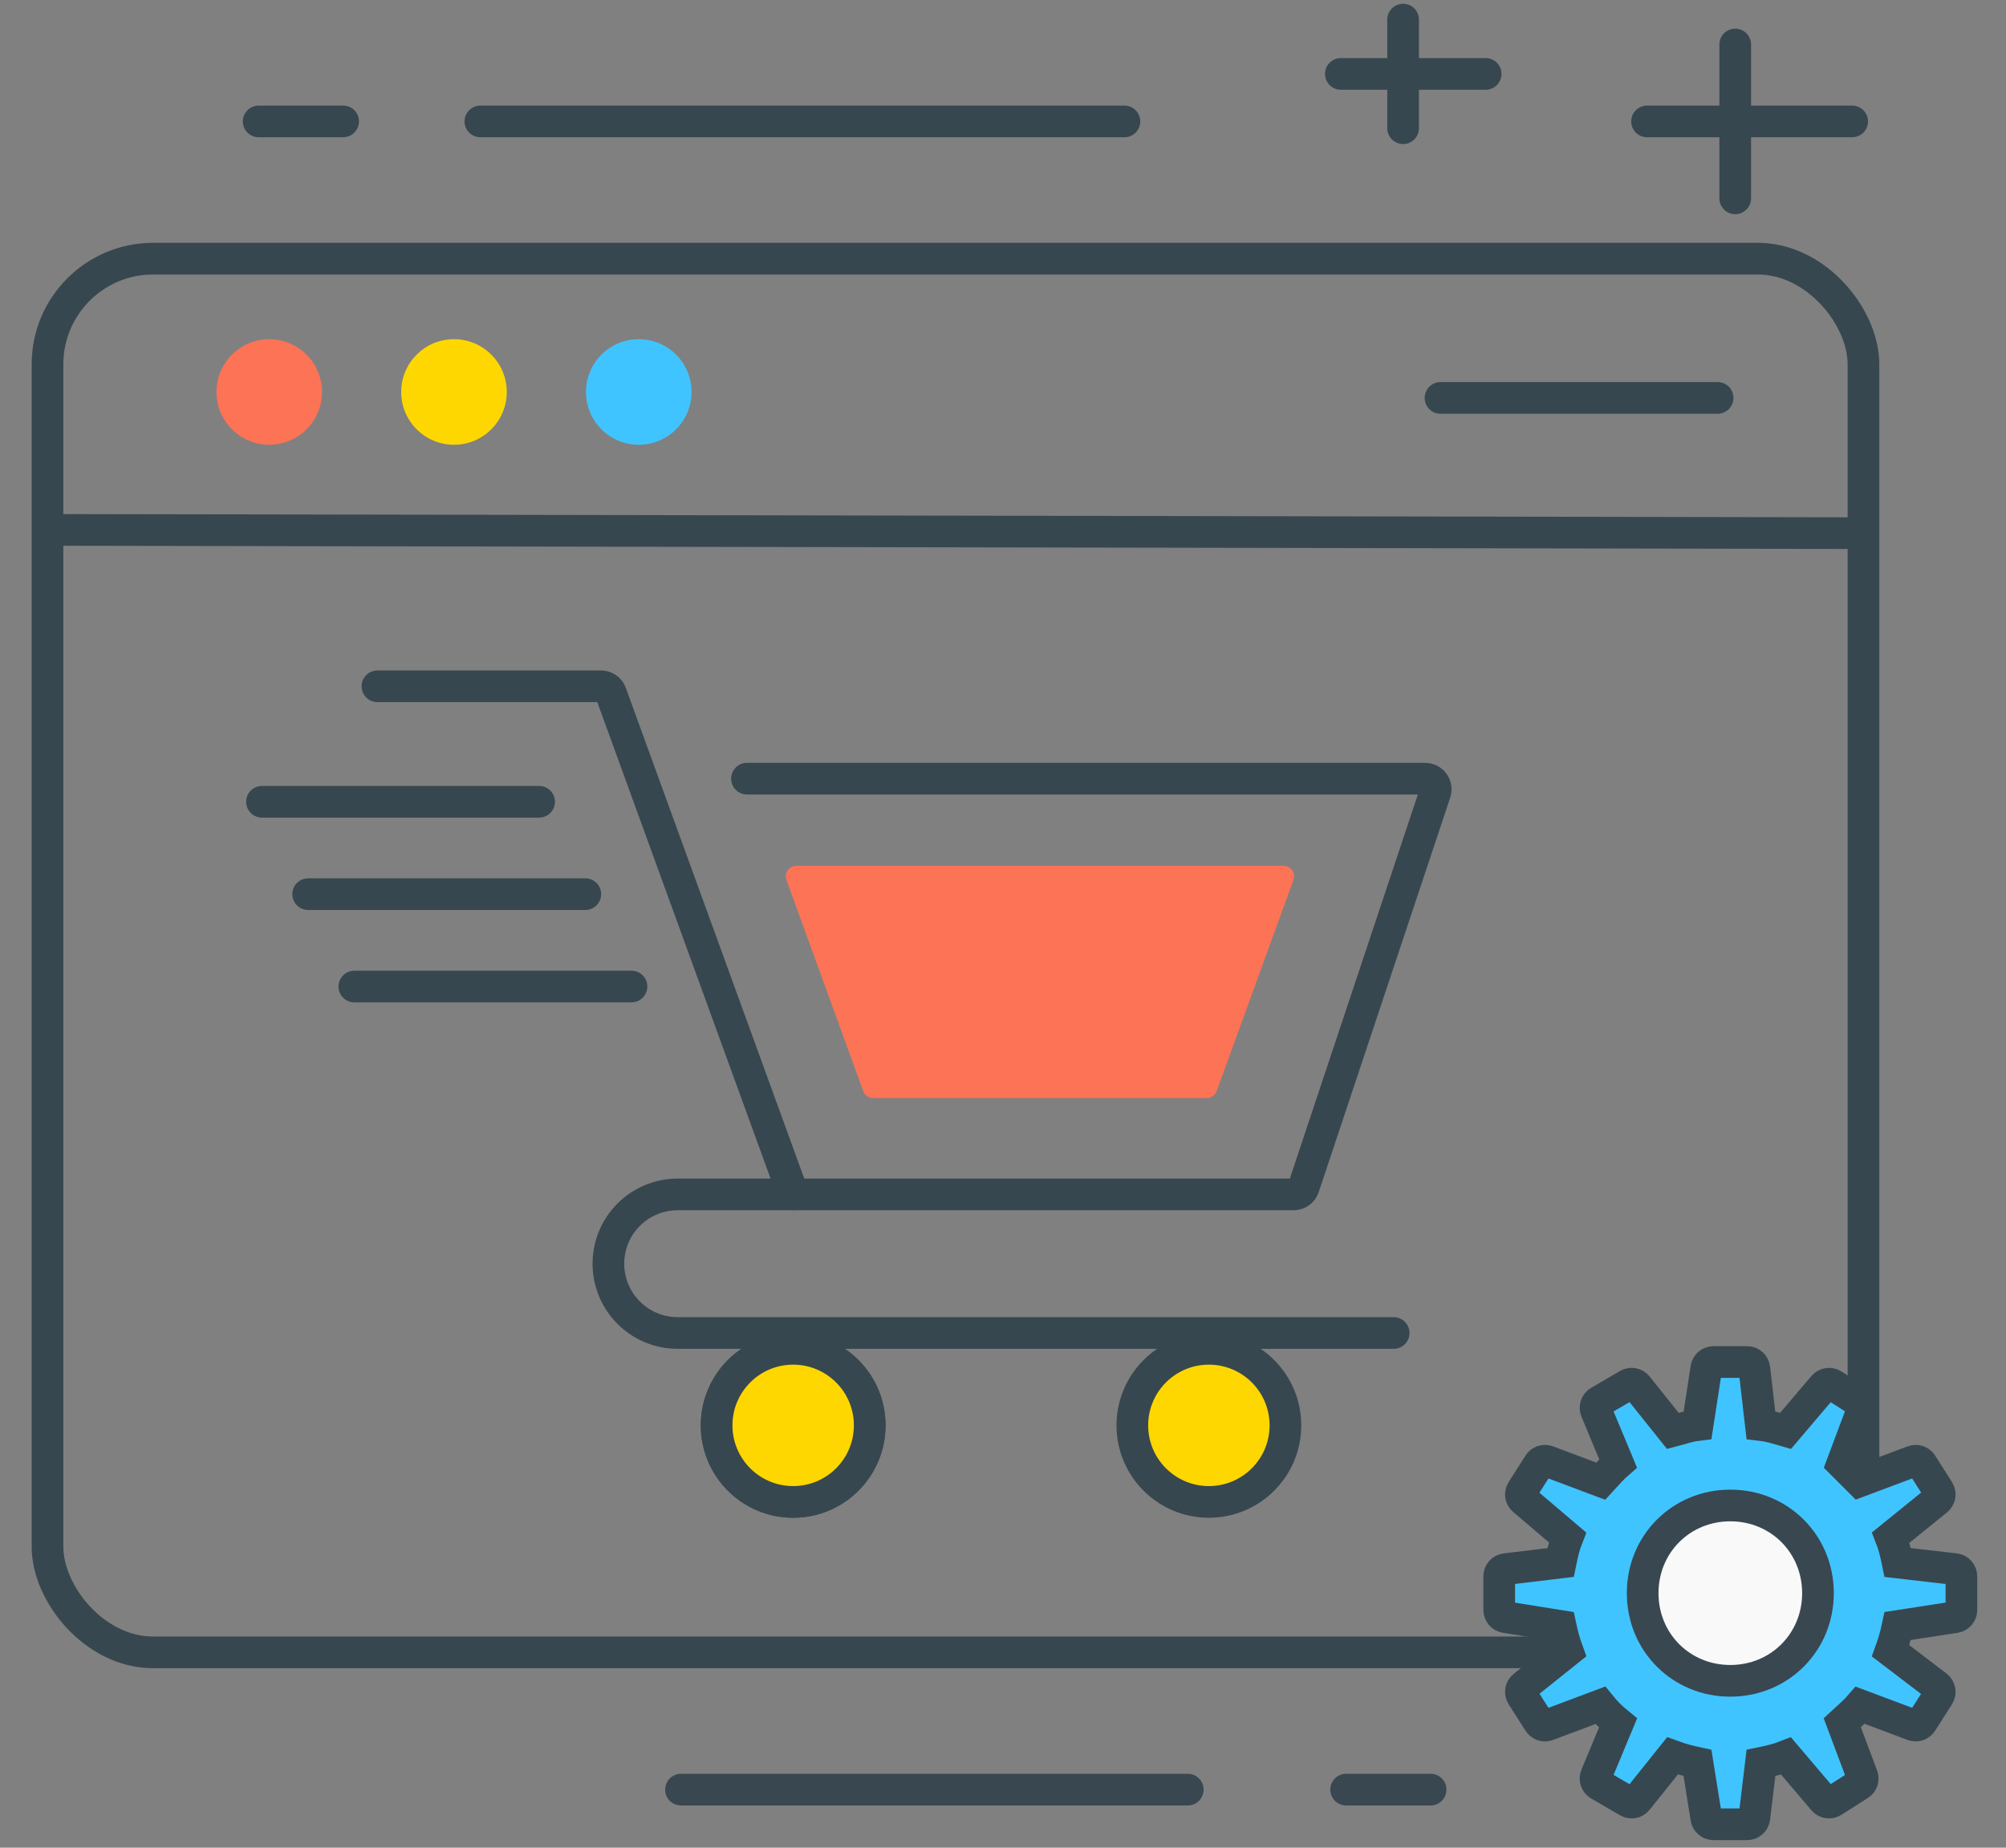 <?xml version="1.0" encoding="UTF-8"?> <svg xmlns="http://www.w3.org/2000/svg" xmlns:xlink="http://www.w3.org/1999/xlink" width="190px" height="175px" viewBox="0 0 190 175" version="1.1"><rect x="0" y="0" width="190" height="175" fill="#808080" stroke="none"/><title>Marketplaces</title><g id="Page-1" stroke="none" stroke-width="1" fill="none" fill-rule="evenodd"><g id="Hire-React-Native-developers_upd" transform="translate(-932, -9218)"><g id="Marketplaces" transform="translate(932, 9218)"><g id="Ecommerce"><rect id="Rectangle" x="0" y="0" width="190" height="175"></rect><g id="Group-6" transform="translate(20.5, 32.125)"><circle id="Oval" fill="#FC7356" cx="5" cy="5" r="5"></circle><circle id="Oval" fill="#FFD700" cx="22.5" cy="5" r="5"></circle><circle id="Oval" fill="#40C4FF" cx="40" cy="5" r="5"></circle><line x1="115.938" y1="5.562" x2="142.188" y2="5.562" id="Line-3" stroke="#37474F" stroke-width="3" stroke-linecap="round"></line></g><rect id="Rectangle" stroke="#37474F" stroke-width="3" x="4.5" y="24.5" width="172" height="132" rx="10"></rect><line x1="5.188" y1="50.188" x2="176.187" y2="50.496" id="Line" stroke="#37474F" stroke-width="3" stroke-linecap="square"></line><g id="Group-20" transform="translate(142, 129)" fill-rule="nonzero" stroke-width="3"><path d="M23.485,0 C23.832,0 24.124,0.261 24.164,0.606 L24.782,5.964 C25.5,6.044 26.182,6.246 26.8,6.429 C26.909,6.461 27.017,6.493 27.121,6.523 L30.715,2.293 C30.937,2.034 31.316,1.976 31.604,2.159 L34.112,3.756 C34.385,3.929 34.499,4.27 34.385,4.573 L32.488,9.633 L34.145,11.29 L39.204,9.393 C39.507,9.279 39.848,9.393 40.022,9.666 L41.618,12.174 C41.804,12.468 41.741,12.854 41.471,13.073 L37.09,16.62 C37.382,17.355 37.57,18.173 37.737,18.988 L43.171,19.615 C43.516,19.655 43.777,19.947 43.777,20.294 L43.777,23.487 C43.777,23.824 43.53,24.111 43.197,24.163 L37.738,25.002 C37.566,25.809 37.373,26.539 37.074,27.357 L41.455,30.695 C41.738,30.911 41.809,31.307 41.618,31.607 L40.022,34.115 C39.848,34.388 39.507,34.502 39.204,34.388 L34.194,32.509 C33.766,33.004 33.294,33.43 32.867,33.815 C32.738,33.932 32.612,34.046 32.491,34.158 L34.385,39.208 C34.499,39.511 34.385,39.852 34.112,40.025 L31.604,41.622 C31.316,41.805 30.937,41.748 30.716,41.488 L27.171,37.317 C26.432,37.612 25.609,37.801 24.789,37.969 L24.164,43.178 C24.123,43.522 23.831,43.781 23.485,43.781 L20.293,43.781 C19.956,43.781 19.67,43.537 19.617,43.205 L18.78,37.971 C17.968,37.797 17.234,37.603 16.41,37.302 L13.074,41.472 C12.863,41.737 12.488,41.806 12.196,41.636 L9.46,40.039 C9.164,39.867 9.041,39.502 9.173,39.185 L11.252,34.194 C10.619,33.68 10.088,33.148 9.574,32.513 L4.572,34.388 C4.27,34.502 3.928,34.388 3.755,34.115 L2.159,31.607 C1.972,31.312 2.036,30.924 2.309,30.705 L6.478,27.369 C6.177,26.545 5.983,25.811 5.81,25 L0.576,24.162 C0.244,24.109 0,23.823 0,23.487 L0,20.294 C0,19.948 0.259,19.656 0.603,19.615 L5.812,18.99 C5.98,18.169 6.168,17.346 6.463,16.607 L2.293,13.062 C2.033,12.841 1.976,12.462 2.159,12.174 L3.755,9.666 C3.928,9.393 4.27,9.279 4.572,9.393 L9.622,11.287 C9.734,11.166 9.847,11.04 9.964,10.911 C10.346,10.488 10.768,10.021 11.256,9.596 L9.173,4.596 C9.041,4.279 9.164,3.914 9.46,3.742 L12.196,2.146 C12.488,1.974 12.863,2.044 13.074,2.309 L16.455,6.535 C16.695,6.473 16.931,6.404 17.162,6.337 C17.677,6.186 18.205,6.031 18.788,5.963 L19.616,0.58 C19.668,0.246 19.955,0 20.293,0 L23.485,0 Z" id="Shape" stroke="#37474F" fill="#40C4FF"></path><path d="M21.888,13.587 C26.544,13.587 30.191,17.234 30.191,21.891 C30.191,26.547 26.544,30.194 21.888,30.194 C17.233,30.194 13.586,26.547 13.586,21.891 C13.586,17.234 17.233,13.587 21.888,13.587 Z" id="Shape" stroke="#394750" fill="#F9F9F9"></path></g></g><g id="Group-44" transform="translate(24, 1)" stroke-linecap="round" stroke-width="3"><g id="Group-21" transform="translate(132, 2)" stroke="#37474F"><line x1="-2.69625592e-16" y1="8.5" x2="19.429" y2="8.5" id="Line-5"></line><line x1="8.354" y1="1.214" x2="8.354" y2="15.786" id="Line-4"></line></g><g id="Group-59" transform="translate(103, 0)" stroke="#37474F"><line x1="-3.45987789e-13" y1="6" x2="13.714" y2="6" id="Line-5"></line><line x1="5.897" y1="0.857" x2="5.897" y2="11.143" id="Line-4"></line></g><line x1="82.5" y1="10.5" x2="21.5" y2="10.5" id="Line-10" stroke="#37474F"></line><line x1="8.5" y1="10.5" x2="0.5" y2="10.5" id="Line-10" stroke="#37474F"></line><line x1="111.5" y1="168.5" x2="103.5" y2="168.5" id="Line-10" stroke="#394750"></line><line x1="88.5" y1="168.5" x2="40.5" y2="168.5" id="Line-10" stroke="#394750"></line></g><g id="Ecommerce" transform="translate(22, 64)"><g id="Group-6" transform="translate(0.5, 0.125)"><circle id="Oval" stroke="#37474F" stroke-width="0.8" cx="52.625" cy="70.875" r="8.35"></circle><circle id="Oval" stroke="#37474F" stroke-width="3" fill="#FFD700" cx="92" cy="70.875" r="7.25"></circle><circle id="Oval" stroke="#37474F" stroke-width="3" fill="#FFD700" cx="52.625" cy="70.875" r="7.25"></circle><line x1="2.312" y1="11.812" x2="28.562" y2="11.812" id="Line-3" stroke="#37474F" stroke-width="3" stroke-linecap="round"></line><line x1="6.688" y1="20.562" x2="32.938" y2="20.562" id="Line-3" stroke="#37474F" stroke-width="3" stroke-linecap="round"></line><line x1="11.062" y1="29.312" x2="37.312" y2="29.312" id="Line-3" stroke="#37474F" stroke-width="3" stroke-linecap="round"></line><path d="M13.25,0.875 L34.425,0.875 C34.845,0.875 35.221,1.138 35.364,1.533 L52.625,49 L52.625,49" id="Path-3" stroke="#37474F" stroke-width="3" stroke-linecap="round"></path><path d="M48.25,9.625 L112.488,9.625 C113.04,9.625 113.488,10.073 113.488,10.625 C113.488,10.732 113.47,10.839 113.436,10.941 L100.978,48.316 C100.842,48.725 100.46,49 100.029,49 L41.688,49 C38.063,49 35.125,51.938 35.125,55.562 C35.125,59.187 38.063,62.125 41.688,62.125 L109.5,62.125 L109.5,62.125" id="Path-4" stroke="#37474F" stroke-width="3" stroke-linecap="round"></path><path d="M51.988,19.217 L59.261,39.217 C59.404,39.612 59.78,39.875 60.2,39.875 L91.8,39.875 C92.22,39.875 92.596,39.612 92.739,39.217 L100.012,19.217 C100.201,18.698 99.933,18.124 99.414,17.935 C99.305,17.895 99.189,17.875 99.072,17.875 L52.928,17.875 C52.375,17.875 51.928,18.323 51.928,18.875 C51.928,18.992 51.948,19.107 51.988,19.217 Z" id="Path-70" fill="#FC7356"></path></g></g></g></g></g></svg> 